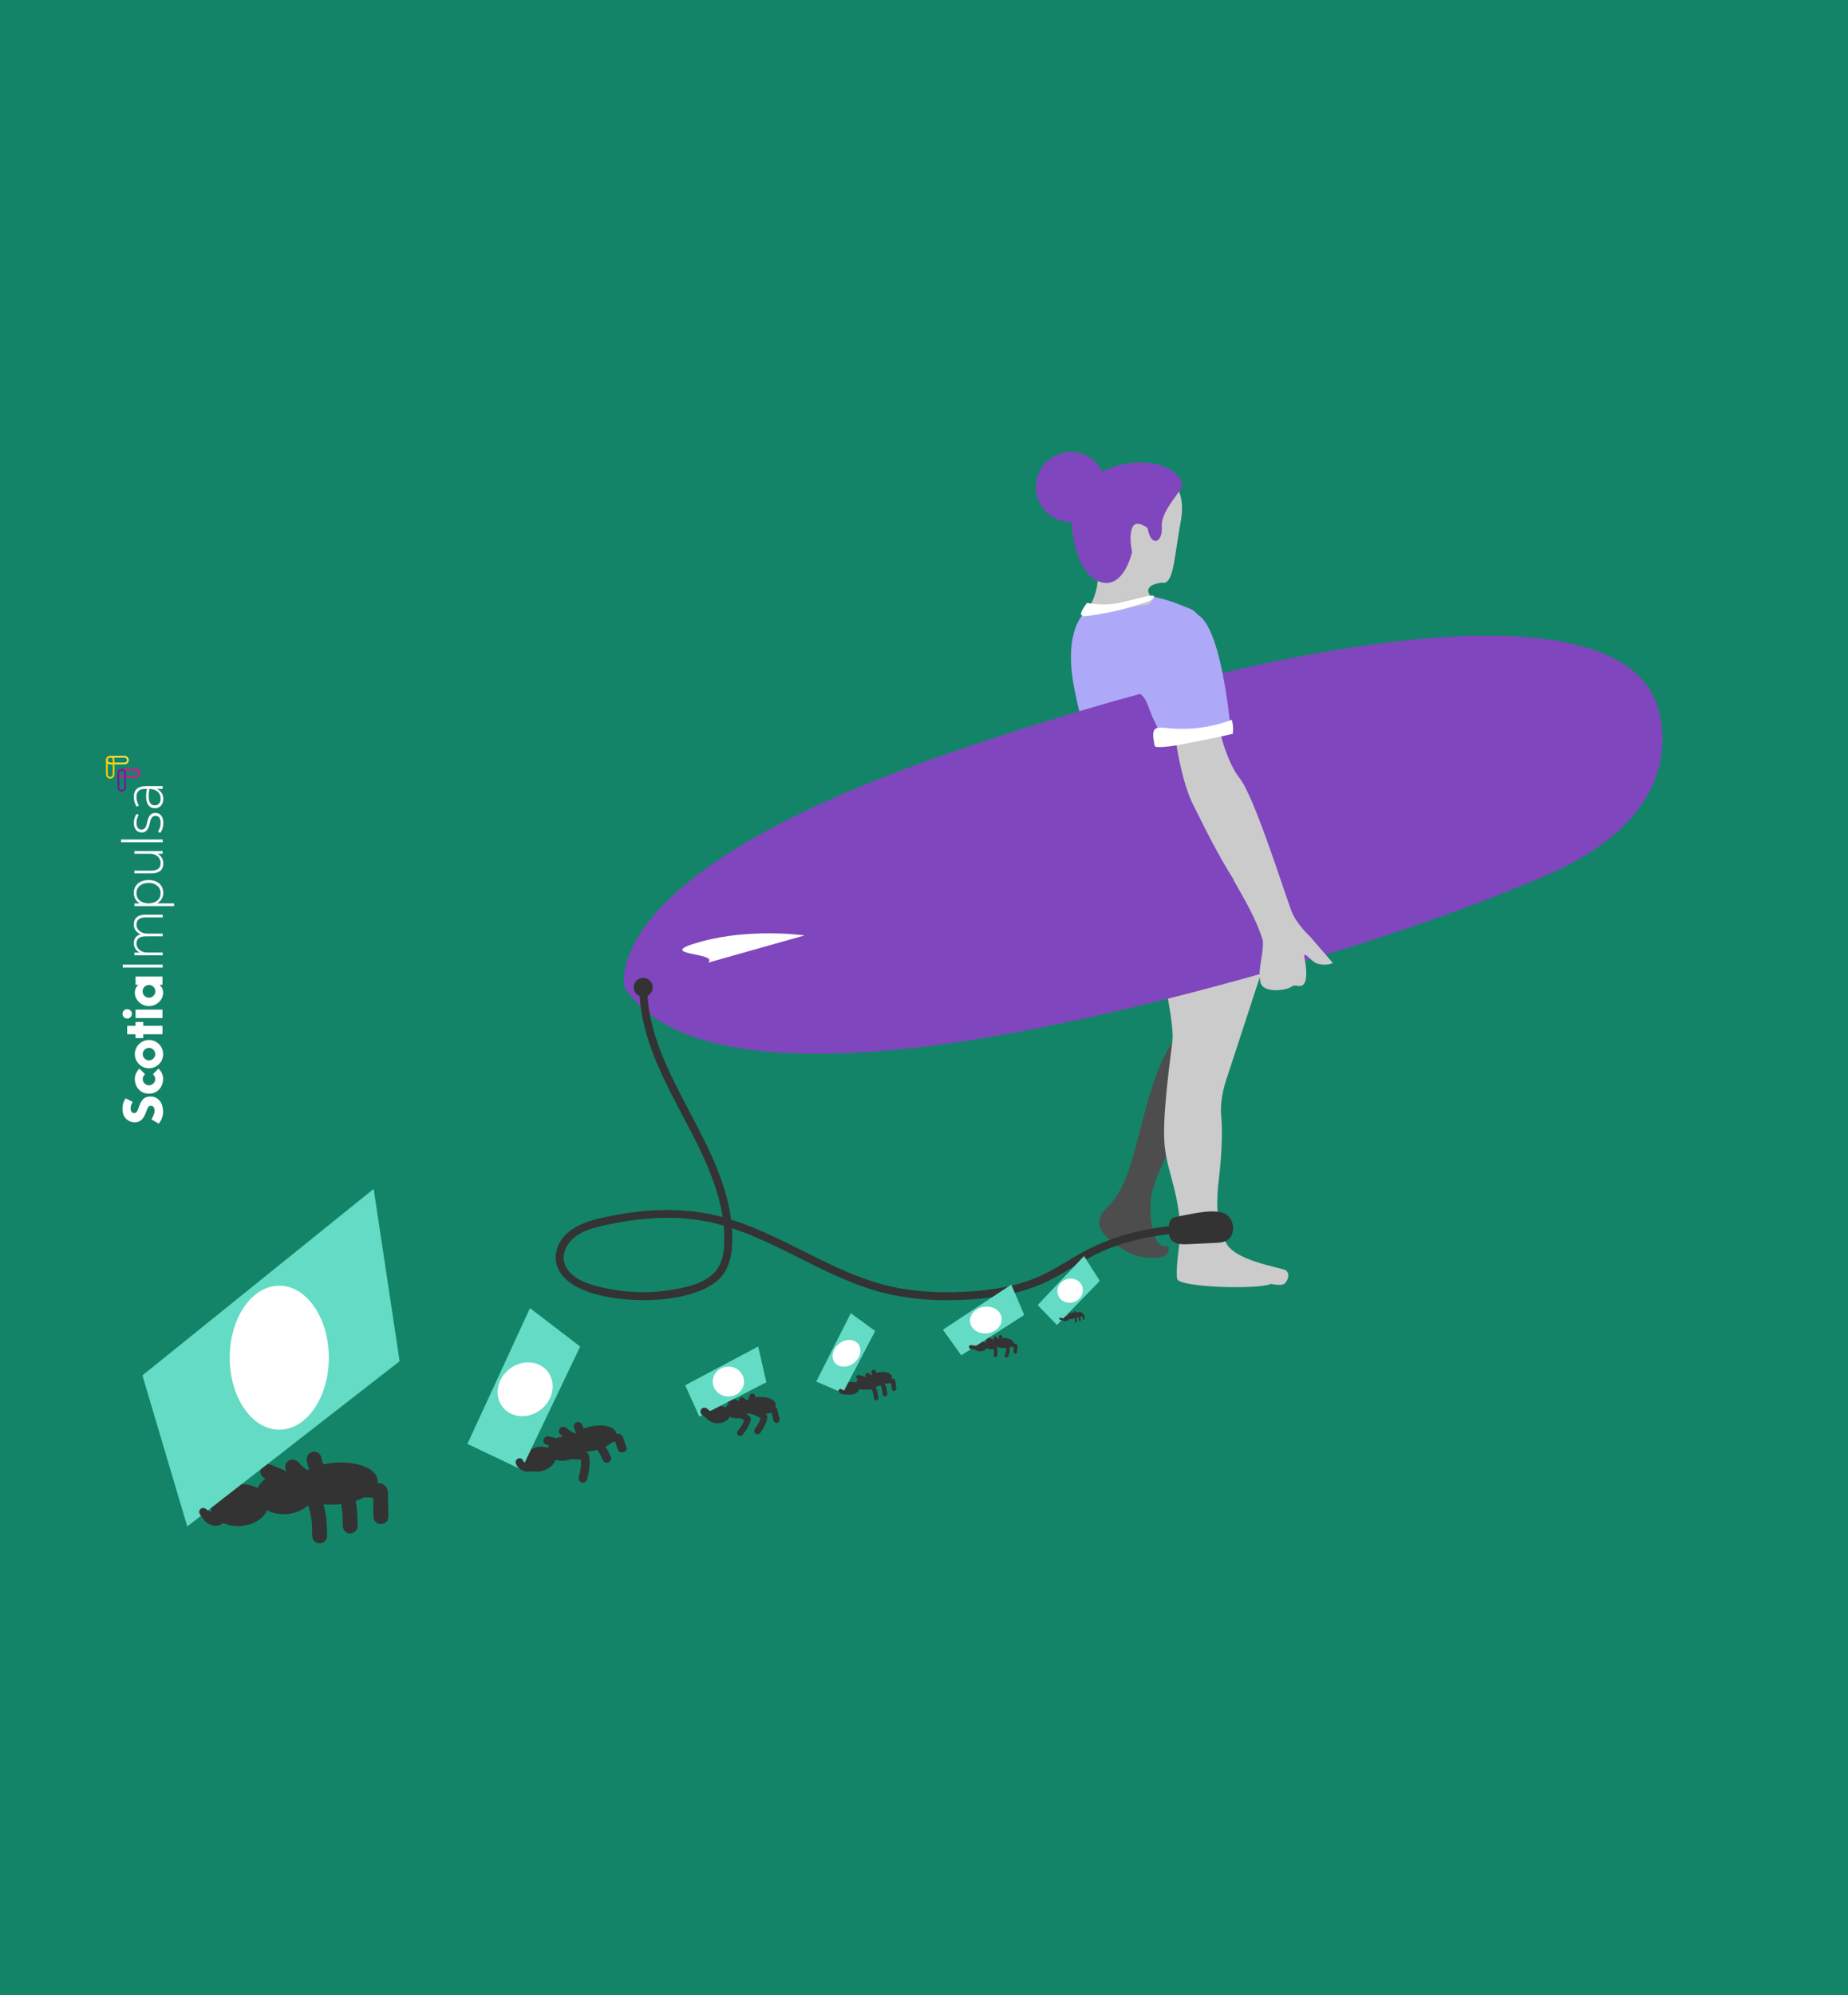 <?xml version="1.0" encoding="UTF-8"?><svg id="Capa_1" xmlns="http://www.w3.org/2000/svg" viewBox="0 0 1161 1253"><defs><style>.cls-1{fill:#ffe549;}.cls-2{fill:#fff;}.cls-3{fill:#ffcb00;}.cls-4{fill:#ff0095;}.cls-5{fill:#8046bd;}.cls-6{fill:#64dbc4;}.cls-7{fill:#333;}.cls-8{fill:#aea8f9;}.cls-9{fill:#cbcbcb;}.cls-10{fill:#138468;}.cls-11{fill:#7a1399;}.cls-12{fill:#4d4d4d;}</style></defs><rect class="cls-10" x="-32.66" y="-34.1" width="1219.76" height="1334.96"/><path class="cls-12" d="m744.28,644.35s-13.9,12.26-23.71,49.06c-9.81,36.79-12.26,51.51-24.53,64.59,0,0-12.26,8.99,0,19.62s21.26,13.08,31.07,12.26,6.54-7.36,6.54-7.36c0,0-4.91,1.64-7.36-4.09s-5.72-18.8-1.64-32.7,16.35-35.16,16.35-35.16l3.27-66.23Z"/><path class="cls-9" d="m733.71,627.24s3.66,18.61,2.91,26.08c-.75,7.46-5.97,42.54-5.22,61.95.75,19.41,8.96,29.86,10.45,59.71,0,0-3.73,23.14-2.24,28.36,1.49,5.22,50.75,6.72,58.96,2.99,0,0,5.97,1.49,8.21,0s4.48-7.46,0-8.96-29.86-5.97-35.83-15.67c-5.97-9.7-7.46-22.39-5.22-41.05s2.24-32.84,1.49-39.56c-.75-6.72.75-15.67,2.99-22.39s25.38-77.62,25.38-77.62l-65.68-5.97s1.63,17.26,3.8,32.14Z"/><path class="cls-8" d="m759.68,425.59s1.57-37.99-11.87-43.21c-13.43-5.22-40.3-18.66-68.67,5.22,0,0-10.45,11.94-4.48,43.29s9.7,31.35,9.7,31.35l75.31-36.65Z"/><path class="cls-5" d="m392.54,620.47s-21.65-70.16,204.51-147.78c226.15-77.62,412.75-101.51,442.6-33.59,0,0,32.09,67.92-69.41,111.21-101.51,43.29-230.63,77.62-311.24,94.04-80.61,16.42-225.41,38.07-266.46-23.88Z"/><path class="cls-9" d="m823.2,588.38s-8.96-8.21-11.94-16.42c-5.83-16.03-23.51-72.03-32.47-83.22-8.96-11.2-13.49-33.93-13.49-33.93l-28.68-4.51s3.73,36.57,12.69,54.49c6.21,12.42,15.3,31.3,25.76,47.69-.07-.01-.11-.02-.11-.02.38,1.81,13.32,21.22,18.39,38.12.1,1.59.11,3.12,0,4.53-.75,8.96-2.99,14.18-1.49,21.65s16.42,5.22,19.41,2.99c2.99-2.24,5.97,1.49,8.21-2.24s.75-12.69,0-16.42c-.75-3.73,2.99.75,5.97,2.99,2.99,2.24,8.96,2.24,11.94.75l-14.18-16.42Z"/><path class="cls-8" d="m716.28,435.77s2.64,1.45,4.77,6.87c2.13,5.42,8.85-12.5,8.85-12.5l-5.22-8.21-13.43,2.24,5.04,11.59Z"/><path class="cls-9" d="m679.15,387.6s8.96-7.46,10.45-22.39c0,0-11.94-22.39-7.46-40.3,4.48-17.91,10.45-32.84,29.11-32.84s35.08,10.45,30.6,35.08-4.48,40.3-11.94,38.81c0,0-12.06.9-7.52,7.91,4.54,7.01-5.91,6.27-5.91,6.27l-37.32,7.46Z"/><path class="cls-5" d="m720.95,331.62s-7.46-5.97-9.7,0,0,14.93,0,14.93c0,0-5.22,24.63-20.9,18.66-15.67-5.97-17.17-36.57-17.17-36.57,0,0,2.25-29.86,30.24-36.57,27.98-6.72,40.67,8.44,39.18,13.17-1.49,4.74-13.43,15.93-12.69,25.64.75,9.7-6.72,13.43-8.96.75Z"/><circle class="cls-5" cx="672.8" cy="305.87" r="22.02"/><path class="cls-2" d="m682.88,378.64s9.7,2.24,20.15,0,14.18-3.73,19.41-4.48,1.08,2.74,1.08,2.74c0,0-15.51,5.92-29.94,8.31-14.43,2.39-18.16,3.88-10.7-6.57Z"/><path class="cls-7" d="m739.64,764.13c-1.2.22-2.46.48-3.41,1.25-1.66,1.34-1.87,3.75-1.95,5.88-.09,2.33-.13,4.83,1.13,6.79,2.17,3.39,6.97,3.57,10.99,3.37,5.77-.28,11.53-.56,17.3-.84,2.65-.13,5.47-.32,7.6-1.91,5.37-4.02,3.93-13.13-1.26-16.21-6.69-3.97-23.21.36-30.4,1.67Z"/><path class="cls-7" d="m401.68,620.02c0,20.53,7.05,40.01,15.78,58.32,8.92,18.71,19.74,36.53,27.66,55.72,3.81,9.24,6.94,18.8,8.63,28.67.85,4.97,1.28,10.02,1.28,15.06,0,5.79-.38,11.98-3.17,17.19-5.45,10.15-18.51,13.13-28.93,14.96-13.03,2.29-26.57,2.17-39.55-.32-9.46-1.81-22.58-4.57-27.74-13.8-2.69-4.81-1.59-10.35,1.46-14.7,3.4-4.85,8.92-7.63,14.43-9.39,6.1-1.95,12.49-3.14,18.79-4.23,6.68-1.16,13.41-1.99,20.18-2.39,13.2-.79,26.45.11,39.3,3.33,22.96,5.76,43.69,17.57,64.83,27.8,10.54,5.1,21.28,9.9,32.45,13.46,12.52,3.99,25.53,6.08,38.64,6.68,13.24.6,26.64-.06,39.75-1.99s25.38-5.63,36.92-11.85c11.37-6.13,21.94-13.56,34.03-18.3,11.93-4.68,24.55-7.5,37.25-9.06,6.19-.76,12.42-1.23,18.65-1.52,3.2-.15,3.22-5.15,0-5-13.15.6-26.32,2.05-39.14,5.12-12.89,3.09-25.08,7.99-36.54,14.64-5.81,3.37-11.49,6.98-17.43,10.15-5.95,3.17-12.16,5.69-18.65,7.54-13.05,3.72-26.71,5.01-40.23,5.38s-28.3-.54-42.05-3.84c-11.83-2.84-23.18-7.35-34.2-12.44-22.06-10.2-43.21-22.76-66.6-29.83-26.26-7.94-53.82-6.39-80.31-.32-11.38,2.61-24.27,7.75-27.52,20.28-2.93,11.29,5.68,19.91,15.23,24.11,11.66,5.14,25.24,6.95,37.89,7.1,12.66.14,26.3-1.4,38.07-6.32,5.09-2.13,9.85-5.12,13.25-9.53,3.83-4.97,5.27-11.14,5.75-17.29.81-10.49-.63-21.19-3.28-31.34-5.38-20.6-15.84-39.45-25.64-58.2-9.73-18.61-19.48-37.77-22.99-58.69-.84-5.01-1.24-10.08-1.24-15.16,0-3.22-5-3.22-5,0h0Z"/><circle class="cls-7" cx="404.11" cy="620.1" r="5.97"/><path class="cls-2" d="m505.45,587.49s-33.4-4.81-65.14,3.93,12.22,6.59,4.47,13.2l60.67-17.13Z"/><path class="cls-8" d="m773.19,458.51s-5.97-70.91-23.14-73.15c-17.17-2.24-53.74,20.15-17.91,80.61"/><path class="cls-2" d="m725.25,467.61c.06.46.16.97.59,1.27.37.26.88.29,1.36.3,5.01.14,9.98-.72,14.88-1.62,10.87-2,21.68-4.23,32.42-6.7.4-2.94.19-5.94-.63-8.83-12.34,4.77-26.29,6.62-39.81,5.29-1.89-.19-3.79-.43-5.69-.36-5.69.21-3.6,6.94-3.11,10.64Z"/><ellipse class="cls-7" cx="476.46" cy="882.78" rx="10.9" ry="5.45" transform="translate(-69.75 41.37) rotate(-4.63)"/><ellipse class="cls-7" cx="463.24" cy="885.3" rx="7.54" ry="5.45" transform="translate(-70 40.31) rotate(-4.63)"/><ellipse class="cls-7" cx="451.33" cy="888.4" rx="7.54" ry="5.45" transform="translate(-70.29 39.36) rotate(-4.63)"/><path class="cls-7" d="m462.79,889.52l3.99,2.04.95.49c.14.07.29.15.43.22.1.05.21.11.31.16l-.67-1.11c-.04-.41.01-.19-.04.04-.04.16-.08.33-.13.49-.04.14-.08.27-.12.4-.03.08-.05.16-.08.24.07-.18.08-.21.03-.08-.5,1.18-1.07,2.29-1.77,3.36-.09.14-.19.28-.29.43-.21.32.1-.13-.04.06-.19.25-.37.51-.56.76-.41.55-.84,1.08-1.26,1.61-.64.79-.73,2.04.11,2.75.76.64,2.07.74,2.75-.11,2.02-2.5,3.91-5.1,4.91-8.19.27-.83.53-1.73.27-2.59-.35-1.15-1.43-1.59-2.41-2.09l-4.59-2.35c-.91-.46-2.18-.12-2.62.84s-.13,2.12.84,2.62h0Z"/><path class="cls-7" d="m472.71,888.14c1.43.68,2.86,1.35,4.29,2.03l1.03.49c.16.07.31.15.47.22.11.05.22.11.33.16l-.78-1.13c-.07-.42,0-.19-.04.04-.03.17-.06.34-.09.51-.03.14-.06.28-.1.42-.02.08-.04.17-.06.25.05-.19.06-.22.02-.08-.42,1.22-.92,2.37-1.56,3.48-.09.15-.17.29-.26.44-.2.33.09-.14-.04.07-.17.26-.34.53-.52.79-.38.57-.78,1.12-1.18,1.68-.6.82-.59,2.11.34,2.82.84.65,2.2.72,2.84-.16,1.89-2.6,3.64-5.3,4.43-8.49.21-.85.41-1.79.07-2.66-.46-1.17-1.61-1.61-2.66-2.11-1.65-.78-3.3-1.56-4.94-2.34-.97-.46-2.27-.09-2.65.9s.03,2.18,1.08,2.68h0Z"/><path class="cls-7" d="m480.71,887.99l2.8-.48,1.33-.23c.44-.08.9-.19,1.35-.21h-.52c.46.06.16-.12-.9-.52-.17-.32-.22-.38-.15-.2l-.14-.5c.28.99.48,2.01.71,3.02.24,1.04.49,2.07.73,3.11.12.51.33.96.77,1.28.38.28.97.45,1.44.36.97-.19,1.89-1.15,1.64-2.21-.26-1.12-.53-2.24-.79-3.37-.13-.56-.26-1.12-.39-1.68-.17-.74-.28-1.54-.73-2.17-.59-.82-1.55-1.08-2.51-.93-.58.09-1.15.2-1.73.3-1.15.2-2.31.4-3.46.59-1,.17-1.84,1.16-1.64,2.21s1.14,1.82,2.21,1.64h0Z"/><path class="cls-7" d="m463.03,879.36l-3.71-1.54c-.45-.19-1.08-.12-1.51.1s-.83.64-.97,1.1c-.15.49-.16,1.05.1,1.51s.61.77,1.1.97c1.24.51,2.47,1.03,3.71,1.54.45.19,1.08.12,1.51-.1s.83-.64.97-1.1c.15-.49.16-1.05-.1-1.51s-.61-.77-1.1-.97h0Z"/><path class="cls-7" d="m470.9,881.11c-.68-.5-1.33-1.03-1.96-1.59l.37.33c-.59-.53-1.17-1.08-1.72-1.65-.36-.37-.81-.63-1.33-.66-.48-.03-1.06.14-1.41.48s-.65.82-.66,1.33.12,1.04.48,1.41c1.25,1.3,2.61,2.49,4.05,3.57.39.29,1.01.39,1.48.3s.97-.41,1.22-.81c.57-.93.35-2.05-.52-2.7h0Z"/><path class="cls-7" d="m474.63,881.1c-.12-.37-.21-.74-.28-1.12l.08.49c-.11-.67-.14-1.36-.08-2.04l-.04.5c.04-.45.12-.89.23-1.32.12-.46,0-1.05-.24-1.45s-.75-.79-1.23-.88c-1.07-.19-2.05.42-2.32,1.48-.47,1.78-.4,3.72.17,5.47.16.48.5.91.95,1.15.42.22,1.02.3,1.48.14s.93-.48,1.15-.95.3-.98.14-1.48h0Z"/><ellipse class="cls-7" cx="372.37" cy="903.42" rx="15.25" ry="7.62" transform="translate(-195.13 107.95) rotate(-13.1)"/><ellipse class="cls-7" cx="354.58" cy="909.63" rx="10.56" ry="7.62" transform="translate(-197 104.08) rotate(-13.1)"/><ellipse class="cls-7" cx="338.74" cy="916.38" rx="10.56" ry="7.62" transform="translate(-198.95 100.66) rotate(-13.1)"/><path class="cls-7" d="m357.42,916.36c2.09.1,4.17.21,6.26.31l1.5.07c.23.01.45.02.68.03.16,0,.33.02.49.03l-1.49-1.03c-.28-.5-.09-.25-.03.07.04.23.08.47.12.7.03.19.05.39.07.59.01.12.03.23.04.35-.02-.27-.02-.31-.01-.12.05,1.79-.04,3.54-.32,5.31-.04.24-.08.47-.12.71-.09.53.05-.22-.02.11-.09.43-.18.86-.27,1.29-.21.93-.44,1.86-.68,2.78-.36,1.38.24,3.02,1.72,3.44,1.34.38,3.06-.25,3.44-1.72,1.13-4.35,2.05-8.76,1.55-13.27-.13-1.21-.32-2.51-1.15-3.46-1.11-1.26-2.74-1.2-4.27-1.28-2.4-.12-4.81-.24-7.21-.36-1.42-.07-2.85,1.1-2.86,2.58s1.05,2.79,2.58,2.86h0Z"/><path class="cls-7" d="m366.78,911.9c1.7-1.21,3.41-2.42,5.11-3.63.41-.29.81-.58,1.22-.87.19-.13.37-.26.56-.39.13-.1.27-.19.4-.28l-1.81.12c-.53-.22-.23-.14.02.08.18.16.35.32.53.48.14.14.28.27.42.41.08.08.17.17.25.25-.18-.2-.21-.23-.08-.08,1.14,1.38,2.16,2.8,3.04,4.37.12.21.23.42.34.63.26.47-.1-.21.05.09.19.39.39.79.58,1.18.41.86.8,1.74,1.19,2.61.57,1.3,2.06,2.22,3.49,1.64,1.29-.53,2.25-2.09,1.64-3.49-1.81-4.12-3.81-8.15-7-11.39-.85-.87-1.8-1.78-3.04-2-1.65-.3-2.9.75-4.15,1.64-1.96,1.39-3.92,2.79-5.89,4.18-1.16.82-1.56,2.63-.65,3.8s2.55,1.54,3.8.65h0Z"/><path class="cls-7" d="m380.6,906.81l3.97-1,1.89-.47c.63-.16,1.27-.37,1.91-.46l-.74.09c.66-.02.23-.17-1.31-.47-.26-.33-.34-.4-.23-.2l-.23-.55c.45,1.09.78,2.24,1.17,3.35s.79,2.3,1.19,3.45c.2.57.52,1.04,1.16,1.34.56.27,1.4.37,2.08.18,1.37-.37,2.63-1.62,2.23-2.8-.43-1.25-.86-2.49-1.29-3.74-.22-.62-.43-1.25-.65-1.87-.28-.82-.47-1.73-1.15-2.38-.88-.84-2.27-.99-3.63-.67-.82.19-1.64.41-2.46.62-1.64.41-3.27.82-4.91,1.23-1.42.36-2.57,1.63-2.23,2.8s1.71,1.91,3.23,1.53h0Z"/><path class="cls-7" d="m350.07,903.45c-1.82-.46-3.63-.91-5.45-1.37-.66-.17-1.52.06-2.07.44s-1.02,1.06-1.12,1.72c-.1.71,0,1.48.44,2.07s1.01.94,1.72,1.12c1.82.46,3.63.91,5.45,1.37.66.17,1.52-.06,2.07-.44s1.02-1.06,1.12-1.72c.1-.71,0-1.48-.44-2.07s-1.01-.94-1.72-1.12h0Z"/><path class="cls-7" d="m360.74,900.07c-1.04-.56-2.05-1.16-3.04-1.8l.58.38c-.93-.61-1.84-1.25-2.72-1.93-.57-.44-1.25-.7-1.98-.64-.67.05-1.44.41-1.85.95s-.73,1.26-.64,1.98c.09.7.38,1.41.95,1.85,2,1.54,4.13,2.92,6.35,4.11.61.33,1.48.34,2.11.1s1.26-.77,1.52-1.38c.6-1.41.07-2.91-1.27-3.63h0Z"/><path class="cls-7" d="m368.41,898.9c-.42-.34-.8-.71-1.17-1.11l.47.51c-.64-.71-1.19-1.5-1.63-2.34l.33.63c-.29-.56-.53-1.14-.72-1.73-.21-.64-.78-1.24-1.38-1.52s-1.48-.37-2.11-.1c-1.4.58-2.09,2.04-1.63,3.49.79,2.45,2.33,4.69,4.32,6.33.54.45,1.28.7,1.98.64.67-.05,1.44-.41,1.85-.95s.73-1.26.64-1.98c-.09-.71-.38-1.39-.95-1.85h0Z"/><ellipse class="cls-7" cx="211.13" cy="931.73" rx="26.26" ry="13.13" transform="translate(-74.57 20.1) rotate(-4.63)"/><ellipse class="cls-7" cx="179.25" cy="937.79" rx="18.18" ry="13.13" transform="translate(-75.17 17.54) rotate(-4.63)"/><ellipse class="cls-7" cx="150.56" cy="945.27" rx="18.18" ry="13.13" transform="translate(-75.87 15.25) rotate(-4.63)"/><path class="cls-7" d="m180.9,948.33c3.52-.73,7.05-1.46,10.57-2.2.84-.17,1.68-.35,2.53-.52.38-.08.77-.16,1.15-.24.27-.06.55-.12.83-.17l-2.93-1.07c-.68-.71-.26-.37-.02.13.17.37.34.74.5,1.12.13.31.26.63.38.94.07.19.14.38.21.57-.15-.45-.17-.51-.07-.19.85,2.96,1.47,5.91,1.77,8.99.04.41.07.82.11,1.23.08.92-.01-.39.01.18.03.76.08,1.51.1,2.27.05,1.65.07,3.29.07,4.94,0,2.45,1.71,4.93,4.36,4.99,2.4.05,4.99-1.74,4.99-4.36,0-7.74-.38-15.49-3.16-22.79-.75-1.95-1.62-4.05-3.42-5.26-2.4-1.62-5.1-.82-7.68-.28-4.06.84-8.12,1.69-12.18,2.53-2.4.5-4.27,3.07-3.65,5.54s2.96,4.19,5.54,3.65h0Z"/><path class="cls-7" d="m200.11,942.1c3.52-.73,7.05-1.46,10.57-2.2.84-.17,1.68-.35,2.53-.52.38-.08.77-.16,1.15-.24.27-.06.55-.12.83-.17-.98-.36-1.95-.71-2.93-1.07-.68-.71-.26-.37-.02.13.17.37.34.74.5,1.12.13.31.26.63.38.94.07.19.14.38.21.57-.15-.45-.17-.51-.07-.19.85,2.96,1.47,5.91,1.77,8.99.04.41.07.82.11,1.23.08.92-.01-.39.01.18.03.76.08,1.51.1,2.27.05,1.65.07,3.29.07,4.94,0,2.45,1.71,4.93,4.36,4.99,2.4.05,4.99-1.74,4.99-4.36,0-7.74-.38-15.49-3.16-22.79-.75-1.95-1.62-4.05-3.42-5.26-2.4-1.62-5.1-.82-7.68-.28-4.06.84-8.12,1.69-12.18,2.53-2.4.5-4.27,3.07-3.65,5.54.62,2.46,2.96,4.19,5.54,3.65h0Z"/><path class="cls-7" d="m224.39,940.17c2.28.1,4.55.21,6.83.31l3.25.15c1.08.05,2.21,0,3.28.19l-1.23-.25c1.06.35.45-.22-1.84-1.71-.25-.83-.33-1.01-.26-.54-.03-.42-.06-.84-.08-1.25.16,2.48.09,4.99.13,7.47.04,2.56.08,5.13.12,7.69.02,1.27.29,2.42,1.15,3.4.76.87,2.05,1.57,3.22,1.59,2.37.05,5.03-1.74,4.99-4.36-.04-2.78-.09-5.55-.13-8.33-.02-1.39-.04-2.78-.06-4.16-.03-1.83.14-3.77-.61-5.49-.97-2.22-3.11-3.34-5.44-3.48-1.41-.09-2.82-.13-4.23-.19l-8.46-.38c-2.45-.11-4.93,1.79-4.99,4.36-.06,2.5,1.74,4.87,4.36,4.99h0Z"/><path class="cls-7" d="m178.76,923.48c-2.98-1.24-5.96-2.48-8.94-3.72-1.08-.45-2.61-.28-3.64.23s-2.01,1.55-2.34,2.65c-.35,1.18-.38,2.53.23,3.64.61,1.1,1.48,1.85,2.65,2.34,2.98,1.24,5.96,2.48,8.94,3.72,1.08.45,2.61.28,3.64-.23s2.01-1.55,2.34-2.65c.35-1.18.38-2.53-.23-3.64-.61-1.1-1.48-1.85-2.65-2.34h0Z"/><path class="cls-7" d="m195.32,925.28c-1.63-1.21-3.2-2.49-4.72-3.84l.9.79c-1.43-1.27-2.81-2.59-4.14-3.97-.86-.89-1.96-1.51-3.22-1.59-1.15-.08-2.55.34-3.4,1.15s-1.56,1.97-1.59,3.22.28,2.5,1.15,3.4c3.01,3.12,6.29,6.01,9.76,8.6.95.71,2.43.95,3.57.71s2.34-.99,2.94-1.96c1.38-2.24.85-4.95-1.25-6.51h0Z"/><path class="cls-7" d="m205.53,923.02c-.62-.69-1.19-1.42-1.71-2.18l.67,1c-.91-1.37-1.64-2.85-2.19-4.4.13.38.26.77.4,1.15-.35-1.02-.61-2.07-.79-3.13-.19-1.14-1.02-2.3-1.96-2.94s-2.42-1-3.57-.71c-2.54.64-4.08,2.94-3.65,5.54.72,4.37,2.79,8.58,5.75,11.87.81.9,2,1.51,3.22,1.59,1.15.08,2.55-.34,3.4-1.15s1.56-1.97,1.59-3.22-.3-2.46-1.15-3.4h0Z"/><ellipse class="cls-7" cx="552.53" cy="865.8" rx="7.97" ry="3.99" transform="translate(-153.42 119.79) rotate(-10.87)"/><ellipse class="cls-7" cx="543.11" cy="868.68" rx="5.52" ry="3.99" transform="translate(-154.13 118.06) rotate(-10.87)"/><ellipse class="cls-7" cx="534.7" cy="871.89" rx="5.52" ry="3.99" transform="translate(-154.89 116.53) rotate(-10.87)"/><path class="cls-7" d="m544.34,872.61c1.04-.34,1.62.52,2.66.18l.75-.24c.11-.04.23-.07.34-.11.08-.03.16-.05.24-.08l-.92-.23c-.23-.19-.09-.1,0,.04.06.11.13.21.19.32.05.09.1.18.15.27.03.05.06.11.08.17-.06-.13-.07-.15-.03-.05.36.87.64,1.74.83,2.65.03.12.05.25.07.37.06.28-.02-.12.01.06.04.23.07.45.11.68.07.49.13.99.18,1.49.08.74.68,1.43,1.48,1.36.73-.06,1.45-.69,1.36-1.48-.26-2.34-.62-4.66-1.71-6.78-.29-.57-.62-1.17-1.21-1.48-.78-.41-1.57-.08-2.33.17l-3.59,1.17c-.71.23-1.9-.32-1.63.4.27.72,1.2,1.32,1.96,1.08l1,.04Z"/><path class="cls-7" d="m549.47,871.29l3.12-1.01.75-.24c.11-.04.23-.07.34-.11.08-.03.16-.05.24-.08l-.92-.23c-.23-.19-.09-.1,0,.04.06.11.13.21.19.32.05.09.1.18.15.27.03.05.06.11.08.17-.06-.13-.07-.15-.03-.05.36.87.64,1.74.83,2.65.03.12.05.25.07.37.06.28-.02-.12.01.06.04.23.07.45.11.68.07.49.13.99.18,1.49.08.74.68,1.43,1.48,1.36.73-.06,1.45-.69,1.36-1.48-.26-2.34-.62-4.66-1.71-6.78-.29-.57-.62-1.17-1.21-1.48-.78-.41-1.57-.08-2.33.17l-3.59,1.17c-.71.23-1.19,1.07-.92,1.79s1.03,1.17,1.79.92h0Z"/><path class="cls-7" d="m556.78,868.91l2.07-.13.99-.06c.33-.02.67-.07,1-.05l-.38-.03c.33.07.13-.08-.61-.46-.1-.24-.13-.29-.1-.15l-.07-.38c.13.74.19,1.5.29,2.25s.19,1.54.29,2.32c.05.38.17.72.46.99.26.24.67.41,1.02.37.72-.06,1.46-.69,1.36-1.48-.1-.84-.21-1.67-.31-2.51-.05-.42-.1-.84-.16-1.25-.07-.55-.08-1.14-.36-1.64-.37-.64-1.05-.9-1.76-.87-.43.02-.86.05-1.28.08l-2.57.16c-.74.05-1.43.7-1.36,1.48s.69,1.41,1.48,1.36h0Z"/><path class="cls-7" d="m542.49,864.38l-2.82-.83c-.34-.1-.8,0-1.09.19s-.56.54-.62.88c-.07.37-.03.78.19,1.09s.51.51.88.62l2.82.83c.34.1.8,0,1.09-.19s.56-.54.62-.88c.07-.37.03-.78-.19-1.09s-.51-.51-.88-.62h0Z"/><path class="cls-7" d="m548.55,864.42c-.53-.31-1.05-.65-1.55-1l.3.21c-.47-.34-.93-.69-1.38-1.06-.29-.24-.64-.39-1.02-.37-.35.01-.76.19-.99.46s-.41.65-.37,1.02.17.75.46.99c1.01.84,2.1,1.61,3.23,2.27.31.18.77.21,1.1.1s.67-.37.82-.69c.34-.72.09-1.52-.59-1.92h0Z"/><path class="cls-7" d="m551.59,863.4c-.21-.19-.41-.39-.59-.6l.23.28c-.32-.38-.59-.81-.81-1.26l.16.33c-.14-.3-.25-.6-.34-.92-.09-.34-.38-.66-.69-.82s-.76-.22-1.1-.1c-.75.28-1.14,1.02-.92,1.79.36,1.29,1.12,2.5,2.13,3.39.28.25.65.39,1.02.37.35-.01.76-.19.99-.46s.41-.65.37-1.02-.17-.73-.46-.99h0Z"/><ellipse class="cls-7" cx="630.56" cy="843.51" rx="3.15" ry="6.3" transform="translate(-215.46 1470.69) rotate(-89.77)"/><ellipse class="cls-7" cx="622.81" cy="844.31" rx="3.15" ry="4.36" transform="translate(-223.98 1463.74) rotate(-89.77)"/><ellipse class="cls-7" cx="615.8" cy="845.51" rx="3.15" ry="4.36" transform="translate(-232.17 1457.93) rotate(-89.77)"/><path class="cls-7" d="m620.99,846.86c.86-.1,1.71-.21,2.57-.31l.62-.07c.09-.01.19-.02.28-.03.07,0,.13-.02.2-.02l-.68-.31c-.15-.18-.06-.09,0,.03.03.09.07.18.1.28.03.08.05.16.07.23.01.05.03.09.04.14-.03-.11-.03-.13-.01-.05.14.73.23,1.44.24,2.18,0,.1,0,.2,0,.3,0,.22,0-.09,0,.04,0,.18-.01.36-.02.54-.02.39-.05.79-.08,1.18-.05.59.31,1.21.94,1.28.57.06,1.23-.31,1.28-.94.16-1.85.23-3.71-.29-5.51-.14-.48-.3-1-.71-1.33-.54-.44-1.2-.3-1.83-.22l-2.96.36c-.58.07-1.08.65-.99,1.25s.62,1.06,1.25.99h0Z"/><path class="cls-7" d="m629,846.31l2.58.26.62.06c.09,0,.19.02.28.03.07,0,.13.01.2.02l-.59-.46c-.1-.21-.03-.1-.02.03.01.1.02.19.03.29,0,.08.01.16.02.24,0,.05,0,.1,0,.15,0-.11,0-.13,0-.05-.02.74-.09,1.46-.24,2.18-.02.1-.04.19-.06.29-.05.22.03-.09-.01.04-.05.18-.09.35-.14.53-.11.38-.22.76-.34,1.13-.18.56.04,1.25.64,1.46.55.19,1.27-.04,1.46-.64.56-1.77,1.03-3.57.92-5.45-.03-.5-.08-1.04-.4-1.45-.43-.54-1.11-.55-1.74-.62-.99-.1-1.98-.2-2.97-.3-.59-.06-1.2.4-1.24,1s.38,1.17,1,1.24h0Z"/><path class="cls-7" d="m634.56,845.79l1.63.21.77.1c.26.03.53.05.78.11l-.29-.08c.25.11.11-.04-.41-.45-.04-.2-.06-.25-.05-.13v-.3c0,.6-.07,1.19-.12,1.79s-.09,1.23-.13,1.84c-.02.3.02.58.21.84.16.22.46.42.74.45.57.06,1.24-.31,1.28-.94.05-.66.09-1.33.14-1.99.02-.33.05-.66.07-1,.03-.44.11-.9-.03-1.32-.19-.55-.68-.86-1.23-.94-.33-.05-.67-.09-1.01-.13l-2.01-.26c-.58-.08-1.22.33-1.28.94s.32,1.2.94,1.28h0Z"/><path class="cls-7" d="m622.98,840.88c-.69-.36-1.37-.71-2.06-1.07-.25-.13-.62-.12-.87-.02s-.51.33-.61.59c-.11.27-.14.6-.02.87s.32.47.59.61l2.06,1.07c.25.13.62.12.87.02s.51-.33.61-.59c.11-.27.14-.6.02-.87s-.32-.47-.59-.61h0Z"/><path class="cls-7" d="m627.91,841.64c-.36-.32-.72-.66-1.05-1.01l.2.21c-.32-.33-.62-.68-.91-1.03-.19-.23-.44-.4-.74-.45-.27-.04-.62.03-.84.21s-.41.44-.45.74.02.6.21.84c.66.81,1.38,1.57,2.16,2.26.21.19.56.28.84.24s.58-.19.74-.41c.38-.51.3-1.17-.17-1.58h0Z"/><path class="cls-7" d="m630.39,841.31c-.13-.18-.26-.36-.36-.56l.14.25c-.19-.35-.34-.71-.43-1.1l.07.28c-.06-.25-.1-.51-.12-.77-.02-.28-.2-.57-.41-.74s-.56-.29-.84-.24c-.62.1-1.04.62-.99,1.25.08,1.06.49,2.11,1.13,2.95.18.23.45.4.74.45.27.04.62-.03.84-.21s.41-.44.45-.74-.02-.59-.21-.84h0Z"/><ellipse class="cls-7" cx="677.06" cy="825.75" rx="3.39" ry="1.69" transform="translate(-114.25 108.74) rotate(-8.47)"/><ellipse class="cls-7" cx="673" cy="826.81" rx="2.35" ry="1.69" transform="translate(-114.45 108.16) rotate(-8.47)"/><ellipse class="cls-7" cx="669.37" cy="828.02" rx="2.35" ry="1.69" transform="translate(-114.67 107.64) rotate(-8.47)"/><path class="cls-7" d="m673.31,828.15l1.34-.37.32-.09s.1-.03.15-.04c.03-.01.07-.02.11-.03l-.39-.11c-.09-.09-.04-.05,0,.02.03.05.05.09.07.14.02.04.04.08.06.12.01.02.02.05.03.07-.02-.06-.03-.06-.01-.02.14.37.24.75.31,1.14,0,.05.02.1.02.16.02.12,0-.05,0,.02.01.1.02.19.03.29.02.21.04.42.05.64.02.32.26.62.61.61.31-.01.63-.27.61-.61-.07-1-.18-1.99-.6-2.91-.11-.25-.24-.51-.49-.65-.32-.19-.66-.06-.99.03l-1.55.43c-.3.08-.52.43-.42.74s.42.51.74.42h0Z"/><path class="cls-7" d="m675.73,827.18l1.34-.37.32-.09s.1-.03.15-.04c.03-.01.07-.02.11-.03l-.39-.11c-.09-.09-.04-.05,0,.02.03.05.05.09.07.14.02.04.04.08.06.12.01.02.02.05.03.07-.02-.06-.03-.06-.01-.02.14.37.24.75.31,1.14,0,.05.02.1.02.16.02.12,0-.05,0,.02.01.1.02.19.03.29.02.21.04.42.05.64.02.32.26.62.61.61.31-.01.63-.27.61-.61-.07-1-.18-1.99-.6-2.91-.11-.25-.24-.51-.49-.65-.32-.19-.66-.06-.99.03l-1.55.43c-.3.08-.52.43-.42.74s.42.51.74.42h0Z"/><path class="cls-7" d="m678.84,826.73l.88-.02h.42c.14-.01.29-.03.42-.01l-.16-.02c.14.04.06-.03-.25-.2-.04-.11-.05-.13-.04-.07l-.02-.16c.04.32.05.64.08.96s.05.66.08.99c.01.16.06.31.18.43.1.1.28.18.43.18.31-.01.63-.27.61-.61-.03-.36-.06-.71-.09-1.07-.01-.18-.03-.36-.04-.54-.02-.24-.01-.49-.13-.7-.14-.28-.43-.4-.73-.4-.18,0-.36,0-.55.01l-1.09.02c-.32,0-.62.27-.61.61s.27.61.61.61h0Z"/><path class="cls-7" d="m672.82,824.97l-1.18-.4c-.14-.05-.34-.01-.47.06s-.25.22-.28.36c-.04.15-.03.33.06.47s.21.23.36.28l1.18.4c.14.05.34.01.47-.06s.25-.22.28-.36c.04-.15.03-.33-.06-.47s-.21-.23-.36-.28h0Z"/><path class="cls-7" d="m674.96,825.06c-.22-.14-.43-.29-.64-.45l.12.09c-.2-.15-.38-.31-.57-.48-.12-.11-.26-.18-.43-.18-.15,0-.33.07-.43.18s-.18.27-.18.43.06.32.18.43c.41.38.86.72,1.33,1.02.13.08.32.1.47.06s.29-.15.36-.28c.16-.3.07-.64-.22-.83h0Z"/><path class="cls-7" d="m676.26,824.68c-.09-.08-.17-.17-.24-.27l.09.12c-.13-.17-.24-.35-.32-.55l.06.14c-.05-.13-.1-.26-.13-.4-.03-.14-.15-.29-.28-.36s-.32-.11-.47-.06c-.32.1-.5.41-.42.74.13.56.43,1.08.84,1.48.11.11.27.18.43.18.15,0,.33-.07.43-.18s.18-.27.18-.43-.06-.31-.18-.43h0Z"/><polygon class="cls-6" points="89.47 863.81 234.75 746.69 251.06 854.91 188.8 903.34 117.64 958.69 89.47 863.81"/><ellipse class="cls-2" cx="175.45" cy="852.69" rx="31.13" ry="45.22"/><polygon class="cls-6" points="430.47 869.99 476.32 845.69 481.47 868.15 461.82 878.2 439.36 889.69 430.47 869.99"/><ellipse class="cls-2" cx="457.61" cy="867.69" rx="9.83" ry="9.38"/><polygon class="cls-6" points="293.65 906.85 332.95 821.58 364.5 845.69 347.26 881.75 327.56 922.95 293.65 906.85"/><ellipse class="cls-2" cx="329.92" cy="872.54" rx="18.02" ry="16.12" transform="translate(-474.42 400.1) rotate(-38.86)"/><polygon class="cls-6" points="512.8 867.69 534.51 824.76 549.82 835.92 540.33 854.09 529.48 874.85 512.8 867.69"/><ellipse class="cls-2" cx="531.82" cy="849.95" rx="9.4" ry="7.65" transform="translate(-415.57 521.77) rotate(-38.86)"/><polygon class="cls-6" points="592.37 835.13 635.33 806.78 643.47 825.85 625.01 837.68 603.91 851.19 592.37 835.13"/><ellipse class="cls-2" cx="619.38" cy="829.02" rx="10" ry="8.38" transform="translate(-115.37 100.28) rotate(-8.47)"/><polygon class="cls-6" points="651.91 819.65 681.04 788.84 690.96 804.44 678.38 817.37 664.01 832.15 651.91 819.65"/><ellipse class="cls-2" cx="672.34" cy="810.56" rx="8.07" ry="7.52" transform="translate(-229.67 267.03) rotate(-19.25)"/><path class="cls-7" d="m142.04,946.37c-.04.06-.46.6-.11.17-.09.11-.18.21-.27.32-.25.28-.52.55-.8.81-.13.11-.26.23-.39.33.27-.22.12-.09-.07.04-.32.21-.63.42-.97.6-.12.07-.24.13-.37.19-.07.03-.7.32-.16.09-.32.13-.65.25-.98.35s-.67.19-1.01.27c-.2.04-.41.08-.62.12-.48.09.24.01-.06,0-.7,0-1.39.09-2.09.04-.17-.01-.35-.03-.52-.05.61.04-.05-.01-.16-.03-.34-.06-.68-.14-1.01-.24s-.65-.22-.98-.33c.49.16.05.02-.07-.03-.15-.08-.31-.15-.46-.23-.34-.18-.65-.38-.97-.6-.1-.06-.46-.38-.08-.05-.16-.14-.32-.27-.47-.41-2.05-1.88-5.4.51-3.93,3.03,1.36,2.33,2.95,4.58,5.25,6.06,2.04,1.32,4.73,1.79,7.07,1.08,2.5-.76,3.96-2.61,4.81-4.99.16-.44.29-.88.43-1.32.07-.22.14-.43.22-.65.05-.15.36-.76.06-.18.08-.16.15-.31.24-.47.06-.1.12-.19.18-.28-.23.29-.26.33-.08.14.33-.35-.41.33,0,.02-.36.14-.41.16-.14.08.11-.03.23-.05.34-.06,1.34-.18,2.07-1.9,1.75-3.08-.4-1.44-1.73-1.93-3.08-1.75-2.18.3-3.37,2.27-4.05,4.15-.27.74-.62,1.56-.78,2.33-.04.17.2-.36-.05.11-.1.19-.21.38-.32.57.2-.35-.03,0-.15.15-.29.36.29-.11-.15.13-.19.1-.36.21-.55.3.52-.22-.13,0-.2.03-.2.05-.63.1-.19.06-.22.02-.44.03-.66.03-.09,0-.84-.09-.55-.03.31.06-.35-.09-.42-.11s-.69-.24-.43-.13c.24.1-.47-.26-.55-.31-.74-.44-1.3-1.01-2.01-1.85-.32-.37,0,.04-.25-.33-.15-.22-.3-.43-.45-.65-.34-.51-.66-1.04-.97-1.58l-3.93,3.03c5.93,5.45,15.93,4.22,20.47-2.38.77-1.11.21-2.77-.9-3.42-1.24-.73-2.65-.22-3.42.9h0Z"/><path class="cls-7" d="m324.03,919c1.91,5.88,10.29,6.97,14.38,2.76.91-.94,1-2.61,0-3.54s-2.56-1-3.54,0c-.17.17-.36.32-.53.48.51-.51.31-.23.13-.11-.11.08-.23.15-.35.22-.1.06-.21.11-.31.17-.09.05-.51.23-.08.04s.01-.01-.09.02c-.11.04-.22.07-.34.1-.25.07-.5.12-.75.17-.43.08.66-.06.2-.03-.12,0-.24.02-.35.03-.24.01-.47.01-.71,0-.12,0-.23-.02-.35-.03-.43-.03.65.11.2.03s-.89-.21-1.34-.35.58.28.18.08c-.1-.05-.2-.1-.3-.15-.2-.1-.39-.22-.57-.34-.44-.3.13.14.16.13-.03.01-.21-.18-.25-.21-.16-.15-.29-.32-.44-.47.53.53.24.32.11.12-.06-.09-.11-.18-.17-.28s-.22-.49-.04-.04,0-.01-.03-.11c-.4-1.24-1.75-2.18-3.08-1.75-1.24.4-2.18,1.74-1.75,3.08h0Z"/><path class="cls-7" d="m448.57,888.15c-1.42-1.12-2.84-2.24-4.25-3.36-.23-.24-.49-.42-.8-.52-.3-.16-.62-.23-.96-.22-.61,0-1.35.27-1.77.73s-.76,1.1-.73,1.77c.03.62.22,1.37.73,1.77,1.42,1.12,2.84,2.24,4.25,3.36.23.24.49.42.8.52.3.16.62.23.96.22.61,0,1.35-.27,1.77-.73s.76-1.1.73-1.77c-.03-.62-.22-1.37-.73-1.77h0Z"/><path class="cls-7" d="m527.18,874.4c1.5,1.28,3.49,1.8,5.42,1.34.64-.15,1.08-.91.87-1.54-.21-.66-.86-1.03-1.54-.87-.15.04-.3.06-.45.09l.33-.04c-.42.05-.83.05-1.25,0l.33.04c-.44-.06-.86-.17-1.27-.34l.3.13c-.21-.09-.42-.2-.62-.32-.09-.06-.19-.12-.28-.18-.16-.12,0,.02.07.06-.05-.03-.1-.09-.15-.13-.26-.22-.54-.37-.88-.37-.31,0-.67.14-.88.37-.43.47-.53,1.31,0,1.77h0Z"/><path class="cls-7" d="m609.65,847.19c1.27.31,2.6.46,3.91.43.65-.02,1.28-.56,1.25-1.25s-.55-1.27-1.25-1.25-1.45-.02-2.17-.11l.33.04c-.47-.07-.94-.16-1.4-.27-.63-.16-1.38.2-1.54.87s.19,1.37.87,1.54h0Z"/><path class="cls-7" d="m665.76,828.66c.56.41,1.31.6,2,.52.17-.02.31-.06.44-.18.11-.11.19-.29.18-.44s-.06-.33-.18-.44c-.11-.1-.28-.2-.44-.18-.2.03-.41.02-.61,0l.17.02c-.21-.03-.42-.09-.62-.17l.15.06c-.16-.07-.32-.16-.46-.26-.12-.09-.34-.1-.48-.06s-.3.15-.37.29c-.08.15-.12.32-.06.48s.15.27.29.37h0Z"/><path class="cls-2" d="m102.46,698.14c0,1.35-.25,2.71-.75,4.09-.5,1.38-1.16,2.54-1.96,3.47l-4.62-2.68c.54-.93,1-1.85,1.39-2.77.39-.92.59-1.83.59-2.73s-.21-1.67-.62-2.22c-.42-.55-1-.83-1.76-.83s-1.34.35-1.74,1.05c-.4.7-.86,1.8-1.38,3.32-.37,1.03-.84,2-1.43,2.92-.59.92-1.34,1.66-2.26,2.24-.92.58-2.02.86-3.32.86-1,0-1.97-.2-2.92-.59-.94-.39-1.78-.95-2.51-1.69-.83-.83-1.41-1.75-1.74-2.77-.33-1.01-.5-2.09-.5-3.21,0-1.44.15-2.66.46-3.65.31-.99.79-2.05,1.45-3.17l4.51,2.24c-.39.64-.7,1.31-.94,2.02-.23.71-.35,1.42-.35,2.13,0,.83.2,1.52.59,2.07.39.55.93.83,1.61.83.78,0,1.37-.31,1.76-.94.39-.62.72-1.35.99-2.18.71-2.32,1.61-4.11,2.7-5.38,1.09-1.26,2.65-1.89,4.68-1.89,1.2,0,2.24.18,3.14.53.89.35,1.77,1,2.62,1.93.83.91,1.43,2,1.78,3.28.35,1.28.53,2.53.53,3.72m0-20.44c0,1.64-.37,3.16-1.1,4.55-.73,1.39-1.77,2.51-3.1,3.36-1.33.84-2.89,1.27-4.68,1.27s-3.38-.42-4.7-1.27c-1.32-.84-2.35-1.96-3.08-3.36-.73-1.39-1.1-2.91-1.1-4.55,0-1.3.26-2.51.79-3.63.53-1.12,1.23-2.1,2.11-2.94l3.52,3.52c-.44.37-.79.81-1.06,1.34-.27.53-.4,1.1-.4,1.71,0,1.08.39,2,1.16,2.77.77.77,1.69,1.16,2.77,1.16s2-.39,2.77-1.16c.77-.77,1.16-1.69,1.16-2.77,0-.61-.13-1.18-.4-1.71-.27-.53-.62-.97-1.06-1.34l3.52-3.52c.91.83,1.61,1.81,2.13,2.94.51,1.13.77,2.34.77,3.63m0-15.67c0,1.64-.4,3.13-1.19,4.48-.79,1.35-1.86,2.42-3.21,3.21-1.34.8-2.84,1.19-4.48,1.19s-3.12-.4-4.46-1.19c-1.33-.79-2.4-1.86-3.21-3.21-.81-1.34-1.21-2.84-1.21-4.48s.4-3.12,1.21-4.46c.81-1.33,1.88-2.4,3.21-3.21,1.33-.81,2.82-1.21,4.46-1.21s3.13.4,4.48,1.21c1.35.81,2.42,1.88,3.21,3.21.79,1.33,1.19,2.82,1.19,4.46m-4.95,0c0-1.08-.39-2-1.16-2.77-.77-.77-1.69-1.16-2.77-1.16s-2,.39-2.77,1.16c-.77.77-1.16,1.69-1.16,2.77s.39,2,1.16,2.77c.77.77,1.69,1.16,2.77,1.16s2-.39,2.77-1.16c.77-.77,1.16-1.69,1.16-2.77m4.55-12.47h-12.11v2.42h-4.81v-2.42h-5.25v-5.28h5.25v-2.46h4.81v2.46h12.11v5.28Zm-19.23-12.8c0,.81-.29,1.5-.86,2.07-.57.58-1.27.86-2.07.86s-1.53-.29-2.11-.86-.86-1.27-.86-2.07.29-1.53.86-2.11c.58-.57,1.28-.86,2.11-.86s1.5.29,2.07.86c.57.58.86,1.28.86,2.11m2.31,2.64v-5.32h16.91v5.32h-16.91Zm17.32-15.96c0,1.52-.4,2.92-1.21,4.2-.81,1.28-1.89,2.31-3.25,3.08-1.36.77-2.83,1.16-4.42,1.16s-3.09-.39-4.44-1.16c-1.34-.77-2.42-1.8-3.23-3.08s-1.21-2.68-1.21-4.2c0-1,.17-1.88.51-2.64.34-.76.91-1.53,1.69-2.31h-1.76v-5.17h16.91v5.17h-1.8c.78.81,1.35,1.59,1.69,2.35.34.76.51,1.63.51,2.61m-4.88-.84c0-1.1-.39-2.04-1.17-2.83-.78-.78-1.72-1.17-2.82-1.17s-2.04.39-2.83,1.17c-.78.78-1.17,1.72-1.17,2.83s.39,2.04,1.17,2.83,1.72,1.17,2.83,1.17,2.04-.39,2.82-1.17c.78-.78,1.17-1.72,1.17-2.83"/><rect class="cls-2" x="77.13" y="605.83" width="25.07" height="1.83"/><path class="cls-2" d="m102.2,599.95h-17.76v-1.65l3.37-.04c-1.1-.5-1.99-1.27-2.69-2.31-.69-1.04-1.04-2.2-1.04-3.49,0-1.53.37-2.77,1.11-3.72.74-.95,1.8-1.61,3.19-1.97-1.29-.5-2.33-1.29-3.12-2.36-.79-1.07-1.18-2.33-1.18-3.76,0-2.05.64-3.6,1.92-4.64,1.28-1.04,3.15-1.56,5.61-1.56h10.6v1.72h-10.57c-3.94,0-5.91,1.52-5.91,4.55,0,1.07.3,2.04.9,2.88.6.85,1.41,1.52,2.45,2.01,1.04.49,2.23.73,3.56.73h9.56v1.72h-10.49c-3.99,0-5.98,1.52-5.98,4.55,0,1.05.29,2,.88,2.85.59.85,1.38,1.52,2.4,2.02,1.02.5,2.16.75,3.42.75h9.78v1.72Z"/><path class="cls-2" d="m109.36,569.08h-24.93v-1.65l3.58-.04c-1.24-.57-2.21-1.44-2.9-2.6-.69-1.16-1.04-2.52-1.04-4.1s.38-2.96,1.15-4.15c.76-1.19,1.84-2.13,3.22-2.81,1.38-.68,3.02-1.02,4.91-1.02s3.52.33,4.89,1c1.37.67,2.44,1.61,3.19,2.83.75,1.22,1.13,2.65,1.13,4.3,0,1.46-.36,2.76-1.09,3.92-.73,1.16-1.67,2.02-2.81,2.6h10.71v1.72Zm-8.45-8.17c0-1.27-.32-2.38-.95-3.33-.63-.95-1.52-1.7-2.65-2.24-1.13-.54-2.45-.81-3.96-.81s-2.89.27-4.03.81c-1.13.54-2.02,1.28-2.65,2.24-.63.96-.95,2.07-.95,3.33,0,1.96.7,3.52,2.1,4.69,1.4,1.17,3.23,1.76,5.5,1.76s4.13-.59,5.52-1.76c1.39-1.17,2.08-2.73,2.08-4.69"/><path class="cls-2" d="m102.56,542.25c0,4.18-2.52,6.27-7.56,6.27h-10.57v-1.72h10.57c3.94,0,5.91-1.54,5.91-4.62,0-1.22-.29-2.27-.86-3.17-.57-.9-1.36-1.59-2.36-2.08-1-.49-2.15-.73-3.44-.73h-9.81v-1.72h17.76v1.65l-3.22.07c1.12.6,2,1.42,2.63,2.47.63,1.05.95,2.24.95,3.58"/><rect class="cls-2" x="76.05" y="527.25" width="26.15" height="1.72"/><path class="cls-2" d="m102.56,516.93c0,1.24-.17,2.41-.52,3.49-.35,1.09-.82,1.98-1.41,2.67l-1.36-.79c.53-.84.93-1.69,1.22-2.56.29-.87.43-1.82.43-2.85,0-3.01-1.09-4.51-3.26-4.51-.88,0-1.59.31-2.13.93-.54.62-.96,1.61-1.27,2.97l-.32,1.47c-.41,1.67-1,2.94-1.77,3.8-.78.86-1.83,1.29-3.17,1.29-1.53,0-2.73-.55-3.6-1.65-.87-1.1-1.31-2.54-1.31-4.33,0-1.15.15-2.2.45-3.15.3-.95.72-1.81,1.27-2.58l1.33.75c-.52.86-.89,1.68-1.09,2.47-.2.79-.3,1.67-.3,2.65,0,1.24.27,2.23.82,2.95.55.73,1.33,1.09,2.33,1.09.88,0,1.59-.3,2.11-.9.53-.6.96-1.6,1.29-3.01l.32-1.43c.43-1.77,1.03-3.06,1.81-3.89.78-.82,1.84-1.24,3.21-1.24,1.53,0,2.73.54,3.62,1.63.88,1.09,1.33,2.66,1.33,4.71"/><path class="cls-2" d="m102.56,501.68c0,1.84-.48,3.28-1.45,4.33-.97,1.05-2.25,1.58-3.85,1.58-1.77,0-3.12-.65-4.07-1.95-.94-1.3-1.41-3.13-1.41-5.5,0-.74.04-1.51.13-2.31.08-.8.23-1.59.45-2.38h-.79c-2.05,0-3.54.41-4.46,1.24-.92.82-1.38,2.14-1.38,3.96,0,1.03.14,1.97.43,2.83.29.86.64,1.66,1.07,2.4l-1.36.79c-.62-.95-1.07-1.97-1.36-3.04-.29-1.07-.43-2.1-.43-3.08,0-4.54,2.5-6.8,7.49-6.8h10.64v1.65l-3.76.04c1.27.53,2.27,1.33,3.01,2.42.74,1.09,1.11,2.37,1.11,3.85m-5.34,4.08c1.12,0,2.02-.37,2.69-1.11.67-.74,1-1.77,1-3.08,0-1.86-.63-3.33-1.88-4.41-1.25-1.07-2.97-1.65-5.14-1.72-.33,1.62-.5,3.12-.5,4.48,0,3.89,1.28,5.84,3.83,5.84"/><path class="cls-4" d="m88.1,485.54c0,1.46-1.19,2.66-2.66,2.66h-8.99c-1.46,0-2.66-1.19-2.66-2.66s1.19-2.66,2.66-2.66h8.99c1.46,0,2.66,1.19,2.66,2.66m-13.21,0c0,.86.7,1.56,1.56,1.56h8.99c.86,0,1.56-.7,1.56-1.56s-.7-1.56-1.56-1.56h-8.99c-.86,0-1.56.7-1.56,1.56"/><path class="cls-11" d="m79.11,485.54v8.99c0,1.46-1.19,2.66-2.66,2.66s-2.66-1.19-2.66-2.66v-8.99c0-1.46,1.19-2.66,2.66-2.66s2.66,1.19,2.66,2.66m-4.22,8.99c0,.86.7,1.56,1.56,1.56s1.56-.7,1.56-1.56v-8.99c0-.86-.7-1.56-1.56-1.56s-1.56.7-1.56,1.56v8.99Z"/><path class="cls-1" d="m80.9,477.38c0,1.46-1.19,2.66-2.66,2.66h-8.99c-1.46,0-2.66-1.19-2.66-2.66s1.19-2.66,2.66-2.66h8.99c1.46,0,2.66,1.19,2.66,2.66m-13.21,0c0,.86.7,1.56,1.56,1.56h8.99c.86,0,1.56-.7,1.56-1.56s-.7-1.56-1.56-1.56h-8.99c-.86,0-1.56.7-1.56,1.56"/><path class="cls-3" d="m71.91,477.38v8.99c0,1.46-1.19,2.66-2.66,2.66s-2.66-1.19-2.66-2.66v-8.99c0-1.46,1.19-2.66,2.66-2.66s2.66,1.19,2.66,2.66m-4.22,8.99c0,.86.7,1.56,1.56,1.56s1.56-.7,1.56-1.56v-8.99c0-.86-.7-1.56-1.56-1.56s-1.56.7-1.56,1.56v8.99Z"/></svg>